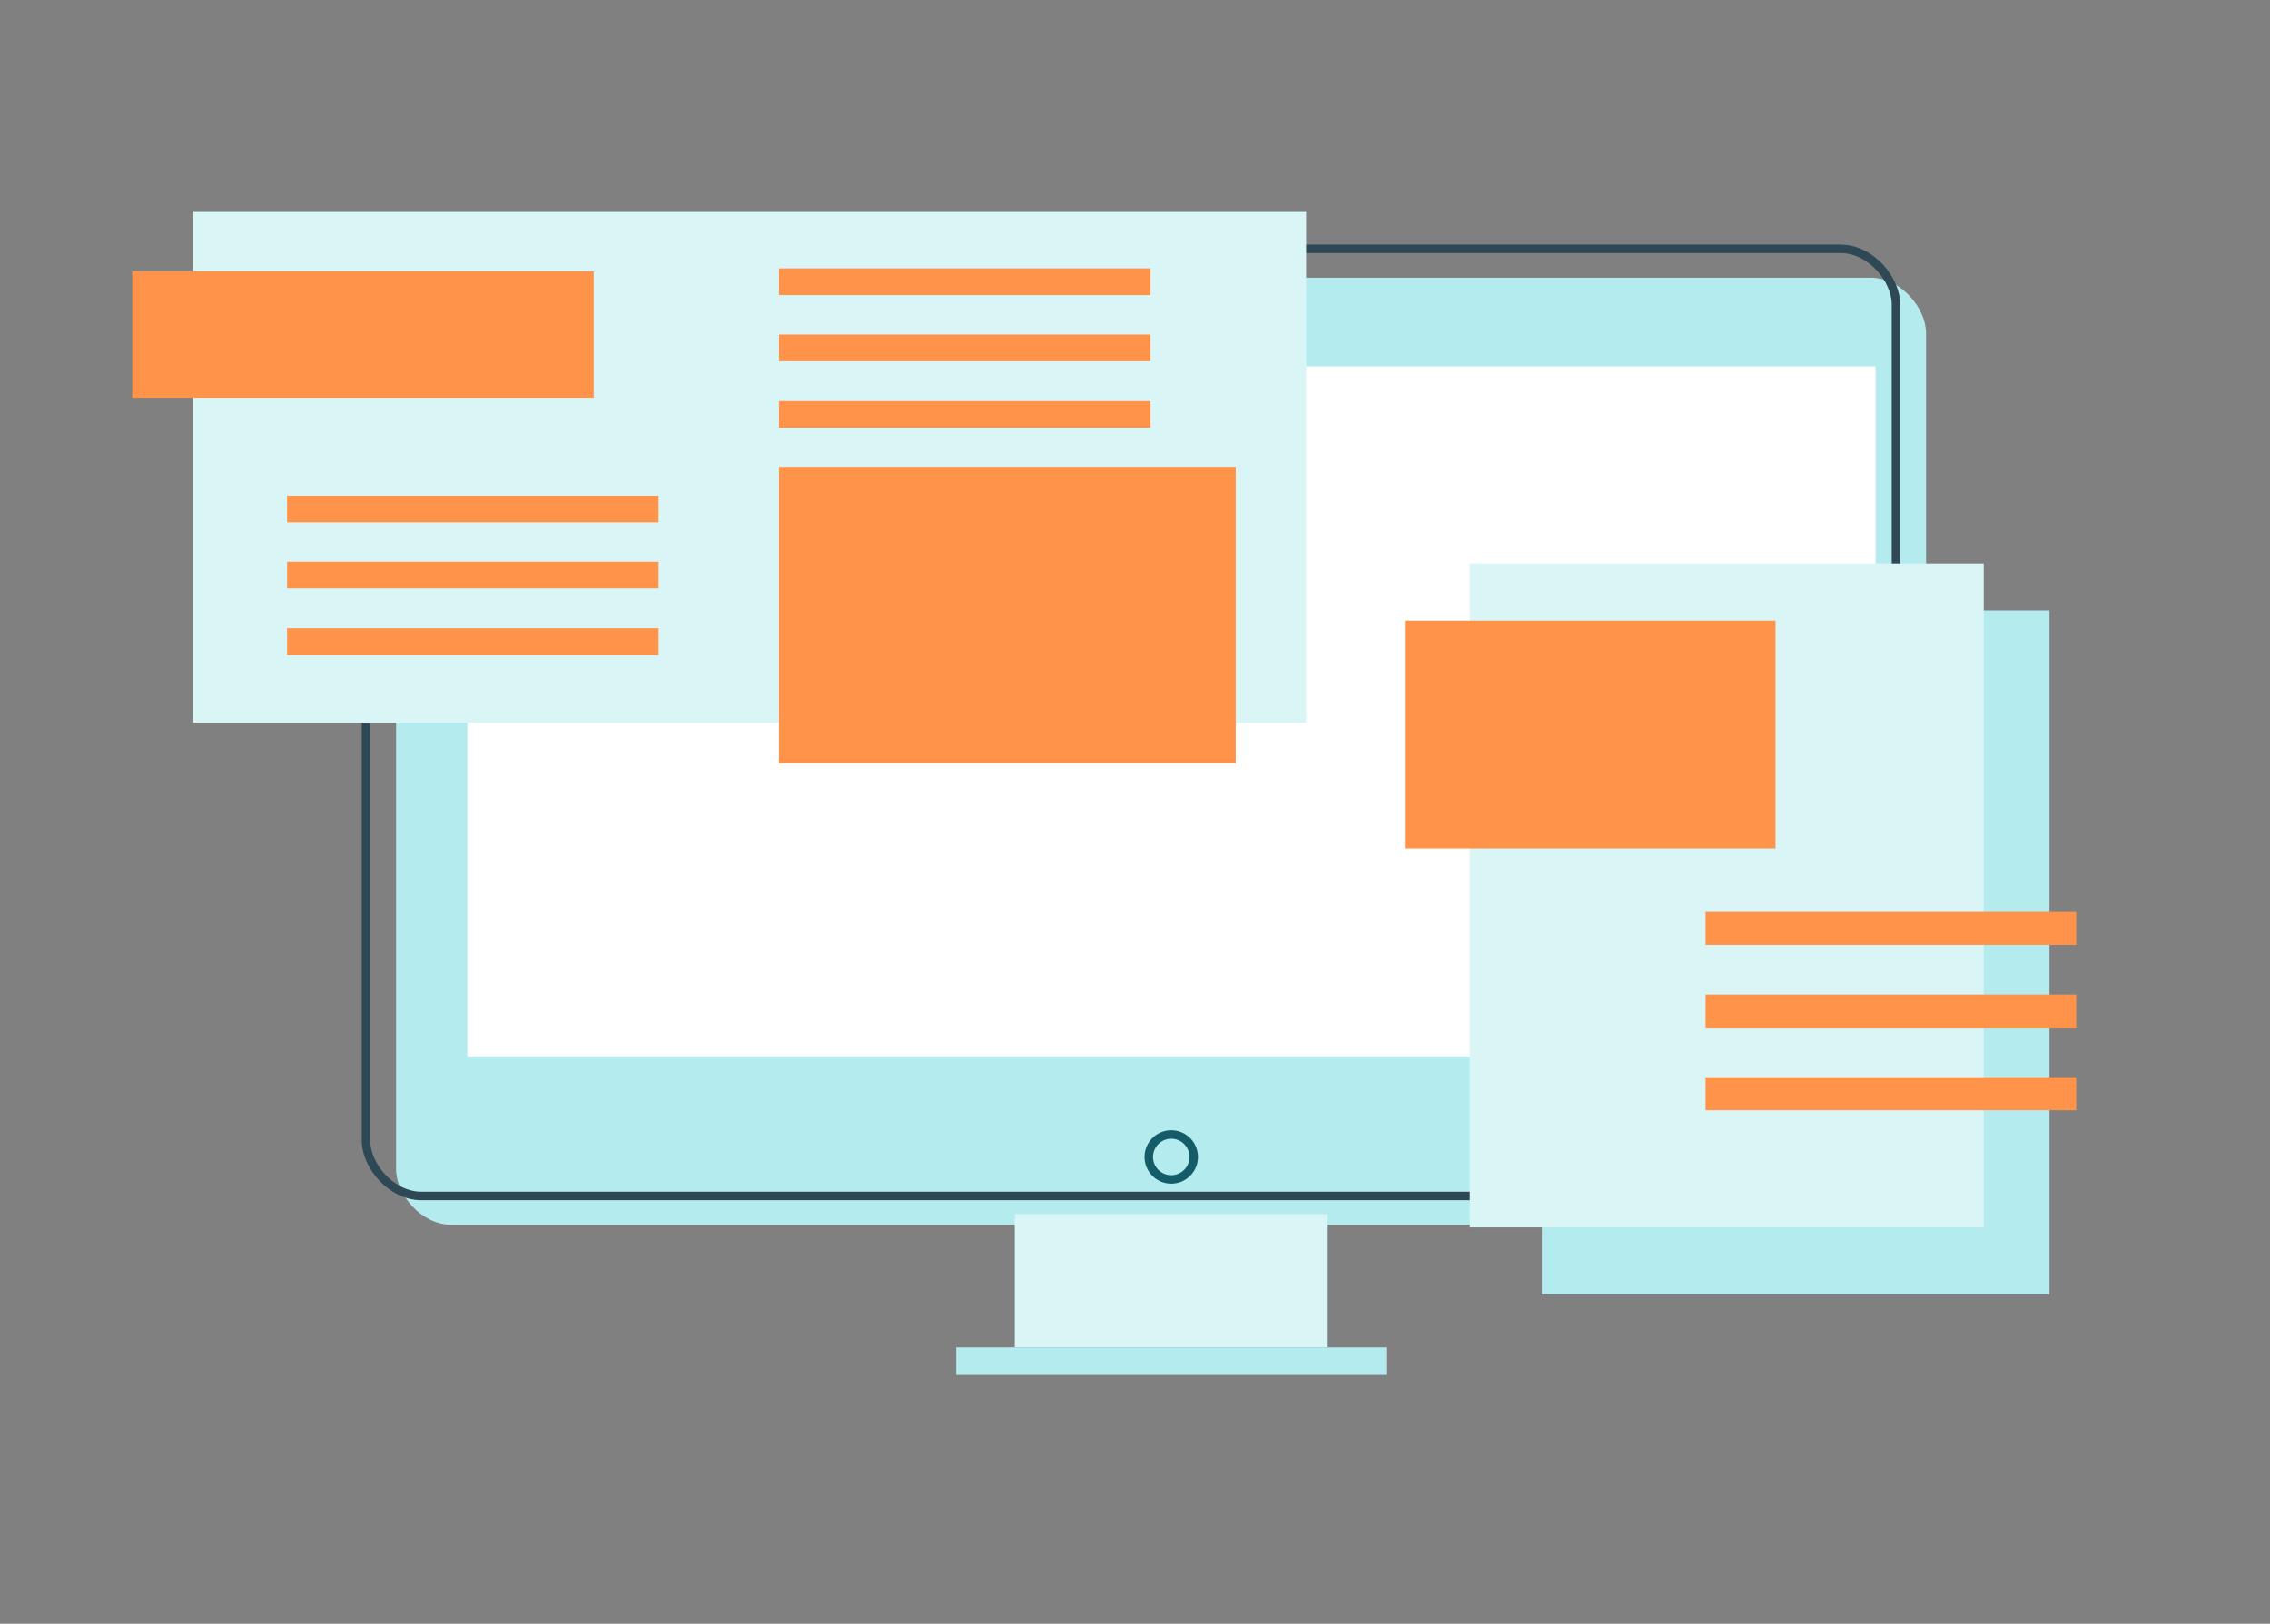 <?xml version="1.0" encoding="UTF-8"?>
<svg xmlns="http://www.w3.org/2000/svg" id="Layer_1" viewBox="0 0 535.3 383">
  <rect x="0" y="0" width="535.3" height="383" fill="#808080" stroke="none"/>
  <rect x="93.4" y="65.5" width="360.8" height="223.4" rx="13.1" ry="13.1" style="fill:#b4ebee;"></rect>
  <rect x="86.3" y="58.7" width="360.8" height="223.4" rx="13.1" ry="13.1" style="fill:none; stroke:#2f4856; stroke-miterlimit:10; stroke-width:2px;"></rect>
  <circle cx="276.2" cy="272.9" r="5.3" style="fill:none; stroke:#135c68; stroke-linecap:round; stroke-linejoin:round; stroke-width:2px;"></circle>
  <rect x="239.3" y="286.4" width="73.8" height="31.4" style="fill:#daf5f6;"></rect>
  <rect x="225.5" y="317.8" width="101.4" height="6.5" style="fill:#b4ebee;"></rect>
  <rect x="110.2" y="86.4" width="332.1" height="162.8" style="fill:#fff;"></rect>
  <rect x="45.6" y="49.8" width="262.4" height="120.7" style="fill:#daf5f6;"></rect>
  <rect x="31.2" y="64" width="108.8" height="29.8" style="fill:#ff934a;"></rect>
  <rect x="183.7" y="110.1" width="107.7" height="69.9" style="fill:#ff934a;"></rect>
  <rect x="67.7" y="116.9" width="87.6" height="6.3" style="fill:#ff934a;"></rect>
  <rect x="67.7" y="132.5" width="87.6" height="6.3" style="fill:#ff934a;"></rect>
  <rect x="67.7" y="148.2" width="87.6" height="6.3" style="fill:#ff934a;"></rect>
  <rect x="183.7" y="63.3" width="87.6" height="6.3" style="fill:#ff934a;"></rect>
  <rect x="183.7" y="78.9" width="87.6" height="6.3" style="fill:#ff934a;"></rect>
  <rect x="183.7" y="94.6" width="87.6" height="6.3" style="fill:#ff934a;"></rect>
  <rect x="363.6" y="144" width="119.7" height="161.3" style="fill:#b4ebee;"></rect>
  <rect x="346.6" y="132.9" width="121.2" height="156.6" style="fill:#daf5f6;"></rect>
  <rect x="331.3" y="146.4" width="87.4" height="53.7" style="fill:#ff934a;"></rect>
  <rect x="402.2" y="215.1" width="87.4" height="7.8" style="fill:#ff934a;"></rect>
  <rect x="402.2" y="234.6" width="87.4" height="7.8" style="fill:#ff934a;"></rect>
  <rect x="402.2" y="254.1" width="87.4" height="7.8" style="fill:#ff934a;"></rect>
</svg>
